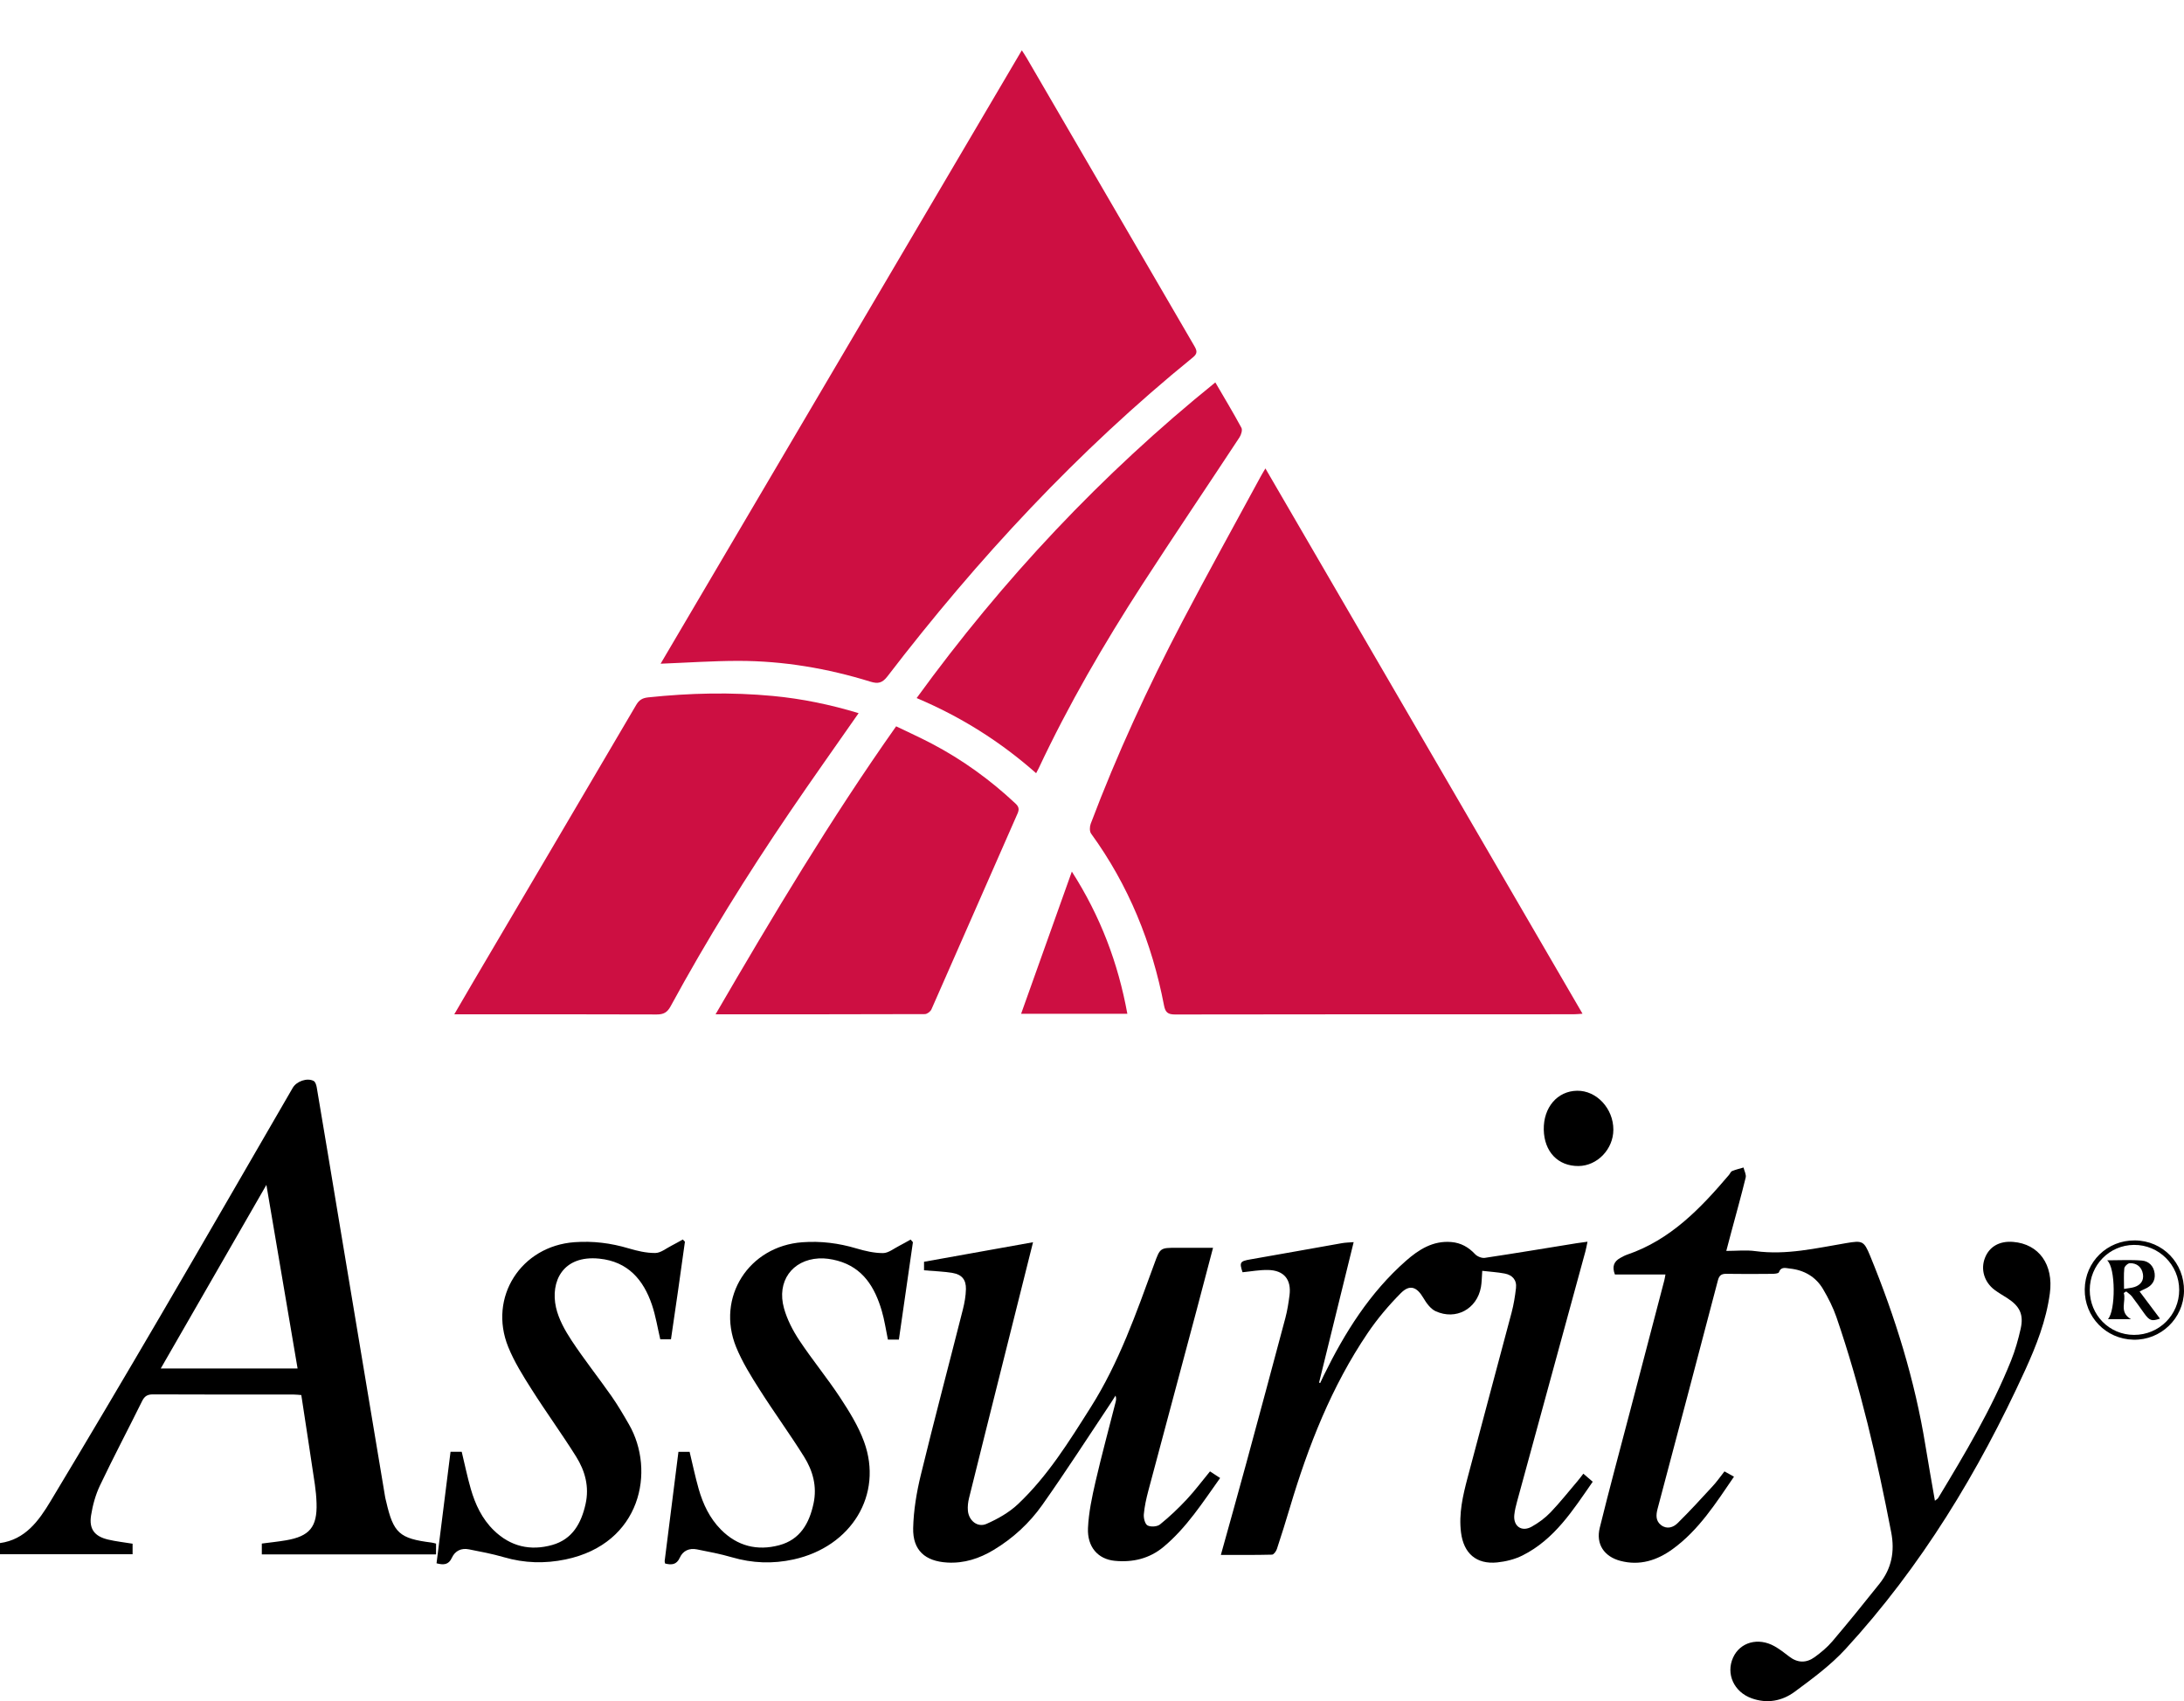 <?xml version="1.0" encoding="utf-8"?>
<!-- Generator: Adobe Illustrator 16.0.0, SVG Export Plug-In . SVG Version: 6.00 Build 0)  -->
<!DOCTYPE svg PUBLIC "-//W3C//DTD SVG 1.1//EN" "http://www.w3.org/Graphics/SVG/1.1/DTD/svg11.dtd">
<svg version="1.1" id="Layer_1" xmlns="http://www.w3.org/2000/svg" xmlns:xlink="http://www.w3.org/1999/xlink" x="0px" y="0px"
	 width="86.837px" height="67.635px" viewBox="0 0 86.837 67.635" enable-background="new 0 0 86.837 67.635" xml:space="preserve">
<g>
	<path fill="#CD0F42" d="M50.313,18.624c4.208,7.233,8.395,14.435,12.609,21.68c-0.149,0.01-0.255,0.022-0.361,0.022
		c-5.28,0.001-10.56-0.002-15.84,0.008c-0.288,0-0.386-0.085-0.439-0.36c-0.477-2.484-1.407-4.776-2.9-6.832
		c-0.064-0.089-0.058-0.275-0.015-0.39c1.042-2.761,2.278-5.436,3.648-8.048c1.011-1.928,2.067-3.832,3.104-5.746
		C50.172,18.859,50.231,18.764,50.313,18.624"/>
	<path fill="#CD0F42" d="M26.266,26.388C31.028,18.301,35.814,10.175,40.628,2c0.077,0.121,0.137,0.207,0.189,0.297
		c2.224,3.822,4.446,7.645,6.673,11.465c0.105,0.181,0.132,0.292-0.061,0.448c-4.577,3.719-8.559,8.009-12.142,12.679
		c-0.202,0.263-0.37,0.308-0.677,0.213c-1.709-0.529-3.462-0.827-5.253-0.827C28.33,26.276,27.303,26.348,26.266,26.388"/>
	<path fill="#CD0F42" d="M34.139,28.354c-0.934,1.34-1.854,2.633-2.746,3.946c-1.696,2.496-3.289,5.058-4.73,7.71
		c-0.133,0.244-0.28,0.324-0.552,0.323c-2.554-0.01-5.108-0.006-7.662-0.006h-0.387c0.269-0.461,0.506-0.87,0.745-1.277
		c2.164-3.674,4.33-7.347,6.488-11.023c0.116-0.197,0.247-0.276,0.478-0.301c1.651-0.174,3.303-0.212,4.957-0.056
		C31.882,27.779,33.012,28.012,34.139,28.354"/>
	<path d="M68.566,58.5c0.138,0.077,0.244,0.136,0.378,0.211c-0.722,1.053-1.396,2.121-2.436,2.876
		c-0.621,0.452-1.312,0.674-2.084,0.469c-0.644-0.171-0.977-0.666-0.817-1.313c0.379-1.541,0.795-3.071,1.197-4.606
		c0.456-1.743,0.913-3.486,1.369-5.229c0.017-0.063,0.026-0.13,0.046-0.237h-2.01c-0.119-0.311-0.042-0.516,0.213-0.657
		c0.089-0.049,0.18-0.1,0.275-0.132c1.718-0.585,2.914-1.835,4.046-3.167c0.044-0.052,0.072-0.134,0.127-0.156
		c0.145-0.06,0.301-0.096,0.453-0.141c0.031,0.134,0.115,0.281,0.086,0.4c-0.18,0.737-0.386,1.468-0.582,2.201
		c-0.062,0.227-0.12,0.455-0.189,0.715c0.411,0,0.79-0.042,1.156,0.008c1.233,0.167,2.419-0.118,3.616-0.319
		c0.635-0.106,0.701-0.095,0.947,0.506c1,2.44,1.779,4.946,2.201,7.555c0.116,0.715,0.245,1.429,0.375,2.183
		c0.06-0.05,0.108-0.073,0.131-0.112c1.067-1.766,2.126-3.539,2.897-5.461c0.164-0.408,0.285-0.837,0.382-1.267
		c0.126-0.563-0.035-0.893-0.525-1.211c-0.171-0.111-0.351-0.211-0.513-0.333c-0.414-0.312-0.561-0.818-0.382-1.273
		c0.177-0.451,0.58-0.679,1.123-0.634c1.024,0.083,1.61,0.902,1.457,2.045c-0.145,1.08-0.539,2.083-0.987,3.063
		c-1.846,4.035-4.125,7.798-7.137,11.078c-0.591,0.644-1.315,1.177-2.023,1.7c-0.499,0.368-1.094,0.482-1.714,0.258
		c-0.698-0.252-1.027-0.968-0.735-1.616c0.277-0.615,1-0.818,1.651-0.451c0.206,0.117,0.396,0.264,0.584,0.41
		c0.332,0.257,0.678,0.26,1.005,0.024c0.255-0.184,0.505-0.392,0.708-0.631c0.638-0.752,1.26-1.518,1.874-2.29
		c0.479-0.602,0.615-1.275,0.466-2.045c-0.558-2.896-1.219-5.765-2.179-8.558c-0.132-0.382-0.32-0.751-0.525-1.101
		c-0.293-0.502-0.76-0.769-1.336-0.828c-0.153-0.016-0.339-0.089-0.427,0.152c-0.018,0.048-0.182,0.06-0.279,0.06
		c-0.602,0.005-1.204,0.01-1.805-0.001c-0.209-0.004-0.29,0.067-0.343,0.272c-0.792,3.026-1.594,6.05-2.396,9.073
		c-0.065,0.247-0.077,0.482,0.145,0.649c0.23,0.173,0.48,0.088,0.652-0.081c0.475-0.468,0.926-0.96,1.378-1.452
		C68.249,58.928,68.391,58.722,68.566,58.5"/>
	<path d="M10.41,61.799v-0.43c0.321-0.042,0.644-0.075,0.961-0.129c0.939-0.16,1.246-0.532,1.215-1.477
		c-0.008-0.249-0.031-0.499-0.067-0.745c-0.175-1.177-0.356-2.353-0.539-3.553c-0.112-0.008-0.21-0.021-0.308-0.021
		c-1.861-0.001-3.723,0.004-5.584-0.006c-0.227-0.001-0.341,0.07-0.44,0.271c-0.552,1.118-1.135,2.22-1.671,3.346
		c-0.177,0.372-0.292,0.787-0.356,1.195c-0.086,0.544,0.139,0.834,0.678,0.961c0.316,0.075,0.643,0.109,0.973,0.164v0.419H0V61.35
		c1.003-0.138,1.541-0.883,2.01-1.665c1.473-2.448,2.928-4.907,4.371-7.373c1.763-3.014,3.506-6.04,5.258-9.061
		c0.152-0.262,0.574-0.412,0.834-0.273c0.066,0.036,0.104,0.16,0.12,0.25c0.297,1.754,0.588,3.51,0.88,5.266
		c0.614,3.679,1.228,7.358,1.842,11.036c0.009,0.056,0.027,0.11,0.039,0.166c0.288,1.259,0.525,1.473,1.806,1.634
		c0.055,0.007,0.108,0.024,0.178,0.041V61.8L10.41,61.799L10.41,61.799z M6.392,54.408h5.44c-0.411-2.417-0.817-4.81-1.24-7.299
		C9.17,49.579,7.795,51.968,6.392,54.408"/>
	<path fill="#CD0F42" d="M28.451,40.327c2.279-3.92,4.569-7.752,7.18-11.45c0.479,0.232,0.96,0.449,1.426,0.694
		c1.212,0.637,2.313,1.433,3.313,2.37c0.14,0.131,0.165,0.23,0.086,0.408c-1.143,2.593-2.277,5.19-3.422,7.782
		c-0.039,0.087-0.172,0.188-0.262,0.188C34.026,40.329,31.278,40.327,28.451,40.327"/>
	<path d="M58.935,50.526c-0.02,0.265-0.018,0.459-0.052,0.647c-0.158,0.87-0.993,1.329-1.802,0.958
		c-0.203-0.093-0.368-0.325-0.489-0.53c-0.257-0.436-0.536-0.548-0.893-0.19c-0.483,0.487-0.935,1.021-1.319,1.589
		c-1.438,2.125-2.362,4.485-3.091,6.93c-0.166,0.554-0.337,1.106-0.519,1.655c-0.029,0.089-0.125,0.223-0.193,0.225
		c-0.666,0.017-1.332,0.011-2.035,0.011c0.347-1.249,0.685-2.447,1.011-3.648c0.523-1.925,1.042-3.85,1.555-5.777
		c0.078-0.295,0.125-0.6,0.164-0.903c0.079-0.623-0.223-0.989-0.852-1.001c-0.337-0.007-0.675,0.057-1.016,0.09
		c-0.133-0.395-0.097-0.44,0.307-0.51c1.217-0.21,2.433-0.433,3.65-0.647c0.14-0.024,0.284-0.025,0.461-0.04
		c-0.466,1.894-0.92,3.739-1.375,5.584c0.014,0.006,0.028,0.012,0.043,0.018c0.047-0.101,0.094-0.202,0.143-0.302
		c0.834-1.703,1.831-3.293,3.27-4.559c0.508-0.446,1.073-0.807,1.803-0.745c0.381,0.032,0.682,0.203,0.944,0.482
		c0.086,0.093,0.267,0.166,0.389,0.147c1.222-0.183,2.441-0.387,3.661-0.584c0.121-0.02,0.243-0.033,0.42-0.058
		c-0.034,0.159-0.053,0.274-0.084,0.387c-0.905,3.313-1.811,6.624-2.715,9.937c-0.048,0.174-0.092,0.353-0.111,0.532
		c-0.05,0.453,0.289,0.697,0.689,0.475c0.274-0.152,0.538-0.348,0.754-0.573c0.383-0.401,0.728-0.839,1.088-1.262
		c0.072-0.085,0.138-0.175,0.214-0.273c0.129,0.111,0.24,0.206,0.372,0.32c-0.787,1.134-1.52,2.294-2.792,2.931
		c-0.306,0.153-0.664,0.242-1.006,0.277c-0.83,0.083-1.333-0.359-1.438-1.187c-0.096-0.75,0.073-1.47,0.261-2.182
		c0.577-2.192,1.171-4.379,1.751-6.571c0.083-0.316,0.136-0.643,0.173-0.967c0.038-0.323-0.145-0.521-0.451-0.579
		C59.54,50.579,59.247,50.563,58.935,50.526"/>
	<path fill="#CD0F42" d="M36.446,27.754c3.428-4.719,7.352-8.897,11.876-12.55c0.355,0.61,0.711,1.199,1.038,1.805
		c0.047,0.089-0.01,0.276-0.077,0.379c-1.284,1.952-2.594,3.888-3.864,5.849c-1.523,2.353-2.929,4.774-4.123,7.314
		c-0.023,0.05-0.051,0.098-0.099,0.19C39.78,29.489,38.218,28.502,36.446,27.754"/>
	<path d="M41.074,49.389c-0.43,1.715-0.848,3.385-1.267,5.055c-0.427,1.705-0.855,3.409-1.277,5.115
		c-0.04,0.162-0.061,0.338-0.046,0.503c0.035,0.396,0.384,0.681,0.739,0.525c0.446-0.196,0.896-0.45,1.248-0.781
		c1.183-1.115,2.035-2.493,2.896-3.854c1.125-1.775,1.813-3.75,2.53-5.708c0.231-0.633,0.229-0.634,0.908-0.634h1.426
		c-0.227,0.861-0.44,1.682-0.659,2.5c-0.638,2.387-1.279,4.773-1.914,7.161c-0.081,0.306-0.151,0.62-0.179,0.934
		c-0.013,0.15,0.044,0.387,0.147,0.443c0.126,0.069,0.383,0.052,0.495-0.038c0.377-0.304,0.732-0.641,1.063-0.995
		c0.324-0.347,0.609-0.73,0.926-1.115c0.135,0.088,0.255,0.167,0.403,0.263c-0.695,0.974-1.33,1.97-2.247,2.736
		c-0.563,0.47-1.225,0.626-1.943,0.556c-0.663-0.064-1.098-0.546-1.064-1.304c0.028-0.617,0.16-1.235,0.299-1.841
		c0.245-1.059,0.531-2.11,0.799-3.164c0.019-0.075,0.035-0.152-0.003-0.26c-0.06,0.094-0.118,0.189-0.179,0.282
		c-0.907,1.358-1.79,2.731-2.732,4.064c-0.511,0.724-1.168,1.33-1.937,1.792c-0.565,0.34-1.173,0.539-1.842,0.5
		c-0.883-0.051-1.375-0.489-1.356-1.368c0.016-0.706,0.136-1.422,0.303-2.11c0.536-2.202,1.119-4.393,1.675-6.59
		c0.066-0.262,0.114-0.535,0.12-0.804c0.008-0.37-0.161-0.579-0.527-0.641c-0.366-0.063-0.741-0.071-1.139-0.106v-0.339
		C38.173,49.912,39.595,49.655,41.074,49.389"/>
	<path d="M17.357,62.154c0.185-1.473,0.37-2.942,0.557-4.435h0.444c0.119,0.493,0.221,0.991,0.361,1.478
		c0.178,0.616,0.446,1.189,0.915,1.646c0.662,0.645,1.455,0.827,2.324,0.582c0.8-0.226,1.152-0.858,1.324-1.625
		c0.155-0.688-0.019-1.319-0.375-1.888c-0.565-0.902-1.194-1.766-1.765-2.666c-0.345-0.543-0.693-1.098-0.934-1.692
		c-0.802-1.979,0.51-4.014,2.636-4.167c0.735-0.053,1.443,0.035,2.147,0.245c0.345,0.103,0.709,0.188,1.064,0.185
		c0.217-0.002,0.434-0.185,0.648-0.293c0.151-0.076,0.297-0.162,0.445-0.244c0.028,0.029,0.057,0.059,0.085,0.088
		c-0.09,0.646-0.18,1.292-0.272,1.938c-0.092,0.64-0.187,1.279-0.283,1.943h-0.425c-0.107-0.455-0.181-0.926-0.331-1.371
		c-0.34-1.004-0.961-1.721-2.089-1.836c-1.461-0.15-1.955,0.915-1.726,1.94c0.104,0.461,0.353,0.909,0.618,1.311
		c0.499,0.756,1.065,1.469,1.586,2.212c0.253,0.361,0.477,0.745,0.697,1.127c1.058,1.834,0.494,4.74-2.518,5.368
		c-0.83,0.173-1.64,0.149-2.454-0.088c-0.456-0.133-0.925-0.221-1.392-0.313c-0.301-0.06-0.55,0.057-0.677,0.335
		C17.838,62.218,17.638,62.227,17.357,62.154"/>
	<path d="M36.298,49.388c-0.186,1.287-0.371,2.574-0.558,3.873h-0.436c-0.08-0.384-0.135-0.776-0.246-1.151
		c-0.275-0.933-0.746-1.712-1.761-1.988c-0.237-0.064-0.494-0.103-0.738-0.09c-1.066,0.059-1.685,0.917-1.387,1.982
		c0.125,0.449,0.352,0.887,0.611,1.278c0.514,0.774,1.109,1.495,1.62,2.271c0.365,0.555,0.726,1.136,0.952,1.756
		c0.769,2.103-0.499,4.175-2.802,4.681c-0.828,0.182-1.639,0.152-2.453-0.086c-0.456-0.133-0.925-0.222-1.392-0.314
		c-0.299-0.059-0.553,0.05-0.679,0.331c-0.128,0.285-0.329,0.294-0.583,0.232c-0.007-0.036-0.022-0.068-0.019-0.098
		c0.181-1.439,0.363-2.879,0.548-4.344h0.444c0.118,0.487,0.221,0.984,0.359,1.471c0.173,0.604,0.436,1.168,0.889,1.624
		c0.651,0.656,1.442,0.851,2.314,0.619c0.832-0.222,1.198-0.869,1.367-1.665c0.144-0.678-0.03-1.297-0.378-1.854
		c-0.565-0.903-1.195-1.766-1.766-2.665c-0.346-0.543-0.692-1.1-0.934-1.692c-0.805-1.979,0.502-4.014,2.631-4.17
		c0.735-0.054,1.443,0.035,2.148,0.245c0.345,0.102,0.709,0.188,1.063,0.186c0.217-0.002,0.435-0.185,0.648-0.292
		c0.152-0.076,0.298-0.164,0.446-0.246C36.238,49.316,36.268,49.352,36.298,49.388"/>
	<path fill="#CD0F42" d="M44.824,40.306H40.6c0.669-1.877,1.329-3.727,2.017-5.654C43.757,36.436,44.456,38.289,44.824,40.306"/>
	<path d="M62.761,46.359c-0.815,0.006-1.363-0.569-1.38-1.446c-0.016-0.885,0.542-1.536,1.325-1.547
		c0.775-0.012,1.446,0.709,1.442,1.551C64.146,45.691,63.508,46.354,62.761,46.359"/>
	<path d="M82.89,51.259c0.016-1.097,0.895-1.953,1.993-1.943c1.111,0.01,1.971,0.898,1.954,2.017
		c-0.017,1.085-0.922,1.955-2.01,1.931C83.732,53.241,82.875,52.353,82.89,51.259 M83.09,51.289c0,0.994,0.776,1.781,1.758,1.784
		c0.998,0.003,1.798-0.792,1.798-1.787c-0.001-0.995-0.809-1.799-1.799-1.791C83.866,49.504,83.089,50.298,83.09,51.289"/>
	<path d="M84.442,51.407c0.107,0.333-0.208,0.755,0.287,1.04h-0.917c0.312-0.329,0.311-2.06-0.033-2.339
		c0.479,0,0.936-0.027,1.387,0.01c0.276,0.023,0.474,0.225,0.505,0.521c0.031,0.297-0.124,0.493-0.392,0.607
		c-0.06,0.025-0.117,0.057-0.207,0.101c0.282,0.376,0.55,0.734,0.809,1.078c-0.329,0.114-0.414,0.089-0.636-0.222
		c-0.159-0.221-0.313-0.445-0.48-0.66c-0.06-0.078-0.15-0.132-0.227-0.198C84.507,51.365,84.475,51.386,84.442,51.407
		 M84.453,51.245c0.175-0.031,0.3-0.038,0.416-0.076c0.244-0.08,0.377-0.257,0.335-0.514c-0.047-0.279-0.239-0.438-0.519-0.433
		c-0.078,0.001-0.212,0.124-0.221,0.202C84.436,50.679,84.453,50.938,84.453,51.245"/>
</g>
</svg>
